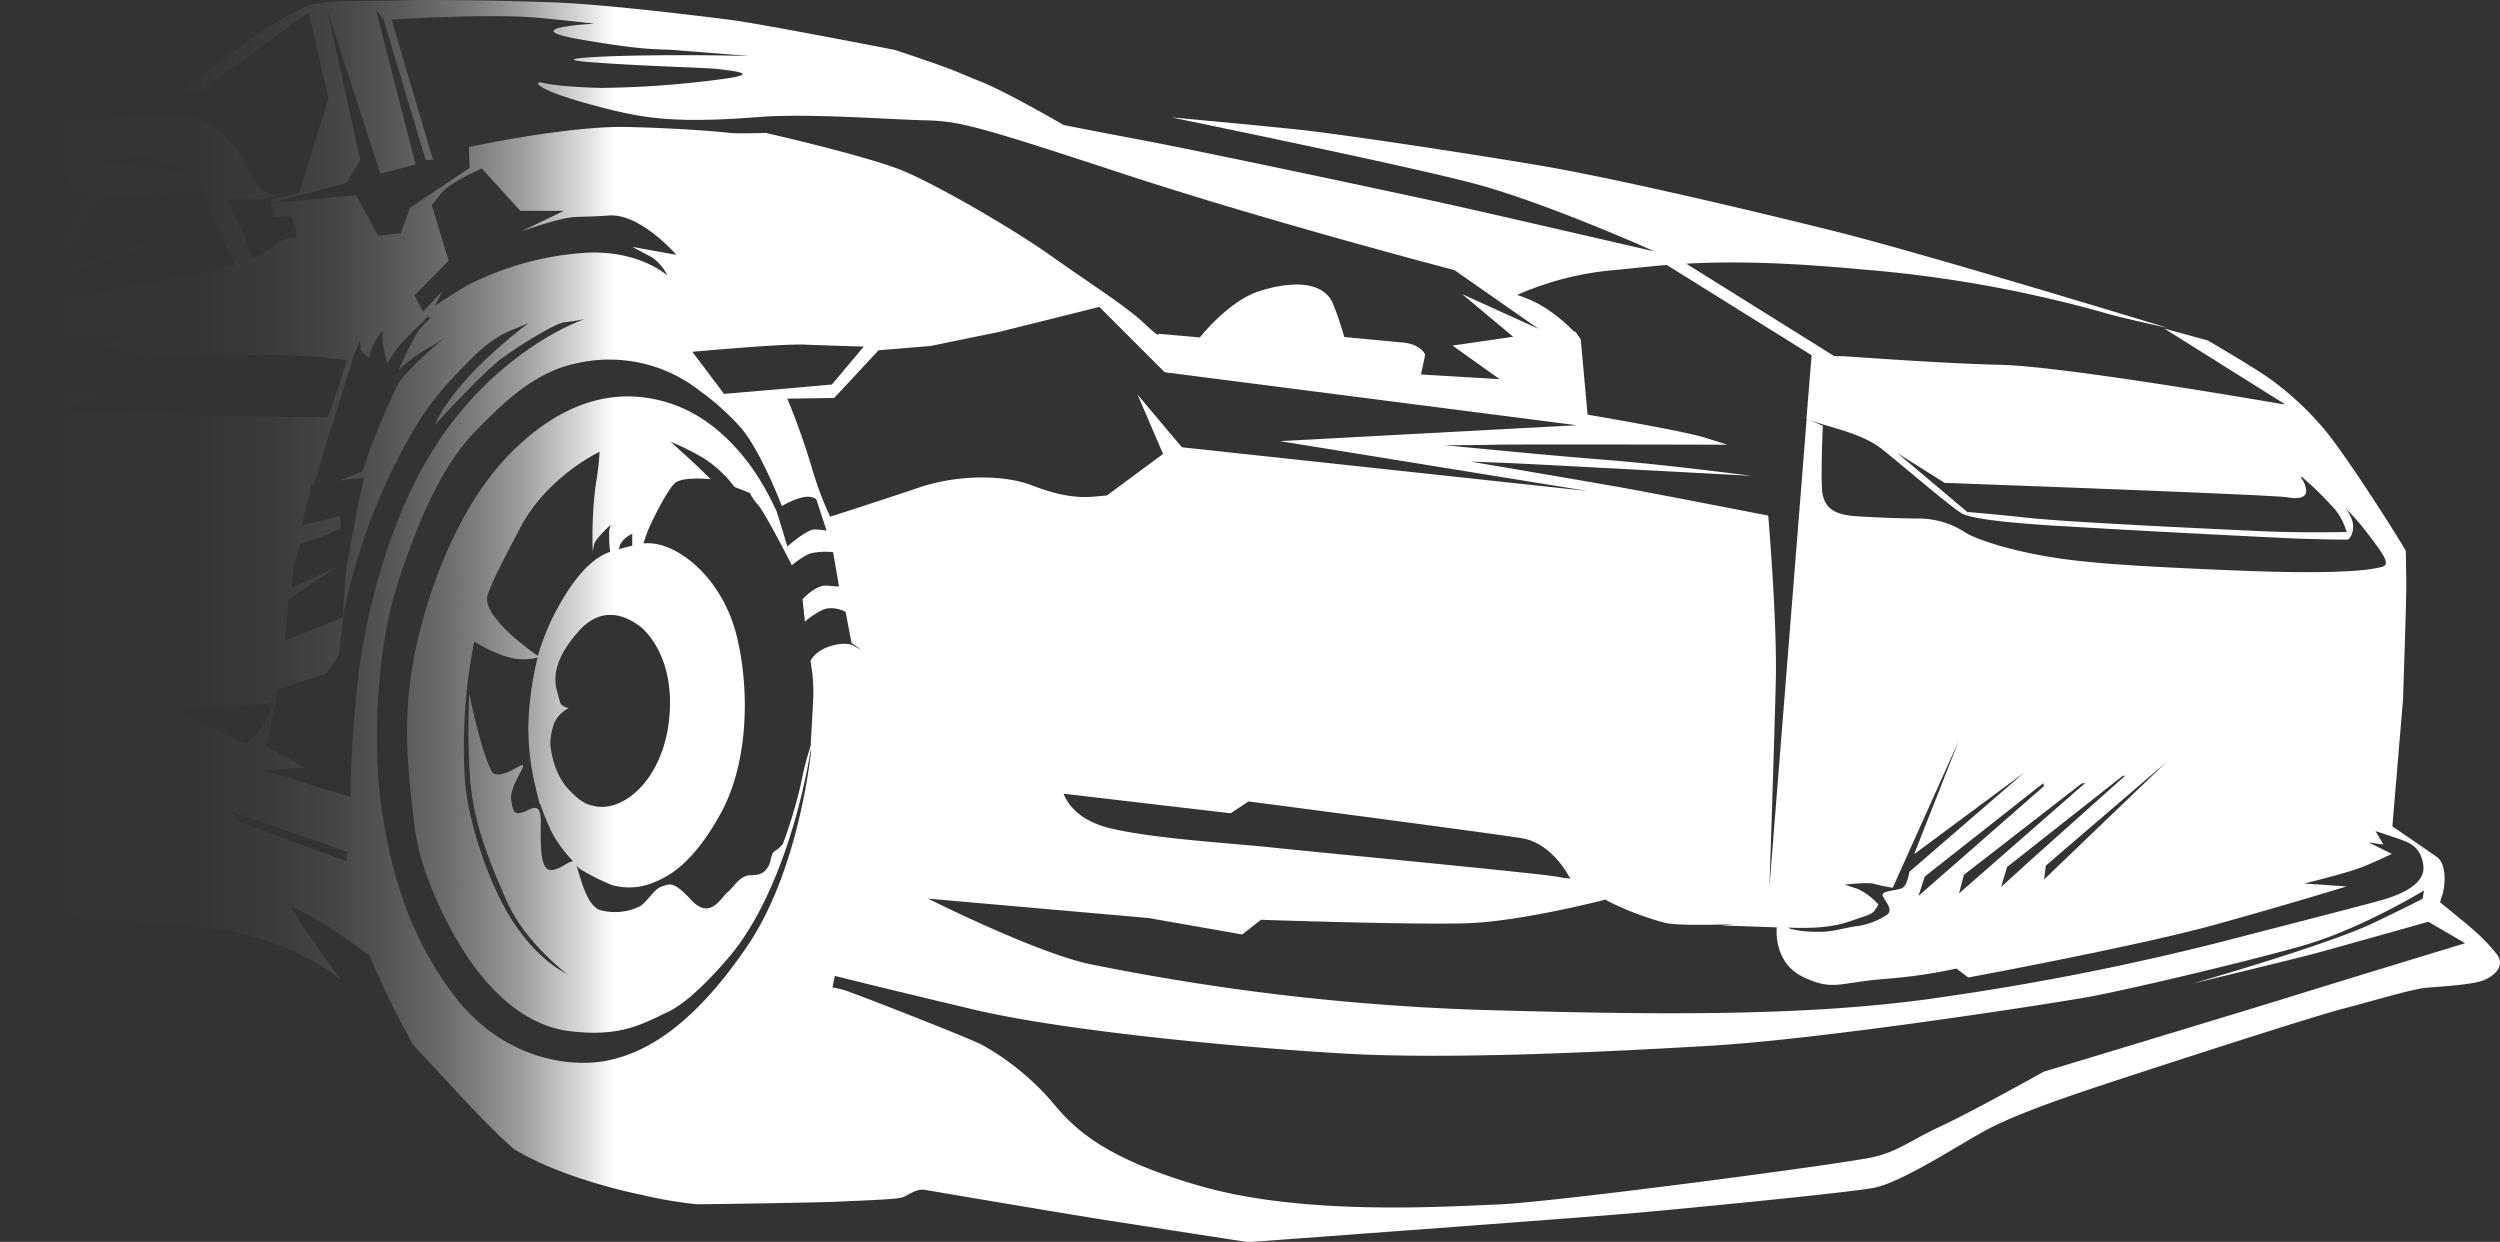 <?xml version="1.0" encoding="UTF-8"?> <svg xmlns="http://www.w3.org/2000/svg" xmlns:xlink="http://www.w3.org/1999/xlink" viewBox="0 0 421.13 209.19"><rect x="0" y="0" width="421.13" height="209.19" fill="#333333" stroke="none"/> <defs> <style>.cls-1{fill-rule:evenodd;fill:url(#Безымянный_градиент_14);}</style> <linearGradient id="Безымянный_градиент_14" x1="103.4" y1="104.59" x2="5.93" y2="104.59" gradientUnits="userSpaceOnUse"> <stop offset="0" stop-color="#fff"></stop> <stop offset="0.04" stop-color="#fff" stop-opacity="0.86"></stop> <stop offset="0.1" stop-color="#fff" stop-opacity="0.69"></stop> <stop offset="0.16" stop-color="#fff" stop-opacity="0.52"></stop> <stop offset="0.23" stop-color="#fff" stop-opacity="0.38"></stop> <stop offset="0.31" stop-color="#fff" stop-opacity="0.26"></stop> <stop offset="0.39" stop-color="#fff" stop-opacity="0.17"></stop> <stop offset="0.48" stop-color="#fff" stop-opacity="0.09"></stop> <stop offset="0.59" stop-color="#fff" stop-opacity="0.04"></stop> <stop offset="0.73" stop-color="#fff" stop-opacity="0.01"></stop> <stop offset="1" stop-color="#fff" stop-opacity="0"></stop> </linearGradient> </defs> <title>Ресурс 2</title> <g id="Слой_2" data-name="Слой 2"> <g id="Слой_1-2" data-name="Слой 1"> <g id="white"> <path class="cls-1" d="M420.34,160.43a29.44,29.44,0,0,0-3-3.18c-1.51-1.4-6.26-5.21-6.3-5.25a10.18,10.18,0,0,1,.37-1.27c.52-1.51.76-5.19-.91-6.37S403,139.2,403,139.2l1.82-21.68h0v0l0-.45h0c.09-2.64.54-16.26.52-18.3,0-2.26-.08-6-.08-6-2.12-3.64-10.9-17.37-14.2-21a50.48,50.48,0,0,0-9.15-8.29c-3.14-2.13-10-6.13-10-6.13l-7.32-2,20.25,12.7v0l-.14.07s-36.63-6.4-47.61-6.66S311.3,60,310.16,60L309,60,284.06,44.42c6.89-.39,15.62-.34,30,1A213.92,213.92,0,0,1,355.57,53c3.81,1,9.53,2.22,9.53,2.22s-40.75-12.46-56.17-16.3-37.43-9-49.82-11.09-33.13-5.22-40.43-6-21.39-2.06-21.39-2.06,38,7.77,50.46,11,31,11.6,31,11.6-25.13-5.82-34.28-7.86-42-9-51.58-10.81-13.71-2.64-13.71-2.64-9.73-5.65-14-7.33-3.45-1.56-8.83-3.42-5.78-1.94-5.78-1.94S128.12,4,123.14,3.36,102.31.77,93.65.42,72.05-.1,67.08.07s-9.91,0-12.23.34-2.66.37-2.66.37a63.55,63.55,0,0,0-9.37,5.35c-4.44,3.15-12,9.08-12,9.08l3.16,0L52,2.07l3.31,14.55L50.43,32.37l-4.74,1.29v.56l12.66-3.41L60.69,27,55.15,1.8l8.93,27.47L70,27.69l-6.66-26,1.22,1.46,7.14,23.78,1.25,0-7-23.64s16.73-1.08,25-.27S100.06,4,100.06,4s-13.71.68-2.21,2.66,13,1.54,15.74,1.77l12.69,1c-18.9-.45-37,.32-26.53,1.07s18.87.85,21.45,1.16,6.59.78,1.24,1.55a163.54,163.54,0,0,1-21.3,1.6c-5.53-.15-8.69-.56-9.82-.89s-2.45,1,10.77,4.37c7.12,1.81,12.56,2.45,25.93,1.41,8-.63,21.74.42,27.6.56s8.28.7,33.2,8.89S245,45.5,245,45.5l14.18,9.9L246.3,49.54l8.6,7.19-10.22,1.48,7.94,5.66-13.26-.79.72-3.32s-.63-1.76-3.78-2.06l-9.86-.93a53.41,53.41,0,0,0-1.8-5.36c-1.57-4.31-7.45-4-12.58-2.34s-9.95,7.77-9.95,7.77l-7-.62s.54,1-2.43-1.81S183.22,47.48,176.91,43s-18.72-11.65-24.6-14.15S129,22.39,129,22.39s-4.76.15-6.08,0-7.25-.75-17.2-1S79,24.76,79,24.76l.1,3.54L69.06,35l-1.54,4.28-3.83.43L60,32.88,45.7,34.22l.48,2.32,3-.06.86,3.71s-1.78-.67-4.26,1.44-3.33,1.71-3.33,1.71l-1-3L38.3,33.61l5.29-.08c3.36-.05,2.46-.9,2-.87s-2.26-.77-3.48-3.75a19.79,19.79,0,0,0-7.7-8.5c-3.06-1.66-13.76-.63-23.54-.27l-1.58.47s0,.93.13,2.1,1.21,5.45,1.21,5.45l.08,0c.49,1.23,1.62,4,1.91,4.38s2.42.19,2.42.19L5,48.62.19,50.13,0,49V60.57L4.72,58.5l-.07-.13c1.75-.53,3.5-1,5-1.3a55,55,0,0,1,11.93-.59l-4.87,1.7s1.12.29,2.77.67a48.11,48.11,0,0,0,5.46.79c3.06.36,9.43.32,18.28.16a102.7,102.7,0,0,1,15.22.89L55.24,70.3s-7.07,0-13.1-.18c-3.94-.1-9.93-.2-14.13-.3l.29-.35-6.89.08a6.62,6.62,0,0,0-1.67,0h0l-2.7,0c-2.8,0-6.72-.07-6.72-.07l7.11-3.48L0,65.63v88.56a299.81,299.81,0,0,1,37.37,2.53,43.36,43.36,0,0,1,20.1,8.33c-2.2-2.93-4.36-5.89-6.4-9-.76-1.15-1.45-2.27-2.19-3.41H49a77.07,77.07,0,0,1,7,3.9c2.49,1.69,6.28,4.46,6.28,4.46A152.05,152.05,0,0,0,69.58,176c5.55,5.83,10.87,12.07,16.91,17.51,8.13,4.94,19.61,7.36,21.79,7.81a68.54,68.54,0,0,0,9.17,1.54c2.08,0,20.19-.27,23.69-.44s9.83-.37,10.82-.7,2.35-1.55,3.89-1.28,22.89,3.9,30.4,5.08,24,3.72,24,3.72,57-4.18,65.29-4.92,35.54-3.37,40.11-4.23,14.1-7.09,18.62-9.56,11.44-4.92,17.61-7S388.32,171.6,394.4,170s12.05-3.43,14.39-3.62,7.57-.5,9.44-1.2S422.34,162.64,420.34,160.43ZM22.59,26.43c2-.26,6.69,1.7,8.7,2.4.09,0,.14.1.23.14-3.06-.41-10.26-1.33-13.85-1.53-.89-.05-1.63-.06-2.37-.07ZM14.86,49.67c-3.95.67-9.37,1.81-13.57,2.71L.9,51.69l5-2.54L10,46.32,32.29,39,9.48,45.54l7.23-12.26,2-.13,15.46-1s1.35,3.45,1.65,4.61,3.74,7.91,3.74,7.91S22.19,48.42,14.86,49.67ZM404.1,141.32c1.88.65,3.7,1.35,4.11,4.45s-3.62,4.89-7,5.85-15.93,4.17-26.87,7a448.91,448.91,0,0,1-46.73,9.28c-22.5,3.44-49.31,3.05-78.48,2.21a394.39,394.39,0,0,1-65.7-7.74c-9.19-2-27.11-11-27.11-11l37.12,3.27,15.83,2.77,3.14-2.47s25.14.86,34.55.59c7.81-.23,19.69-3,23.5-4l.34.24a51.13,51.13,0,0,0,9.62,3.67c1.84.45,7.17.39,11.62.24l-2.06.21,9.32.33s-.67,5.88,4.39,8.32,6,1,13.69.37a86.69,86.69,0,0,0,12.18-1.76l2,1.51s28.67-5.31,41.63-8.91,22.09-6.43,22.09-6.43l-7.13-.49s7.29-1.76,9.91-2.83,4.84-2.17,4.84-2.17l-3.9-1.92,2.5.36L400.15,140S402.22,140.66,404.1,141.32ZM179.16,133.7,207.31,137l3-2s40.89,5.35,46.06,6.2,8,6.57,8,6.57l.35.21a10.15,10.15,0,0,1-2-.22c-2.63-.59-39-4-47.48-4.9s-20.87-1.55-28.4-3.38C181.62,138.16,179.8,135.35,179.16,133.7ZM313,149.77c-1.6-.54-2.28-.74-2.28-.74s3.83-.48,5-.14,3.11.66,3.11.66L330,124.69l-7.56,19.2L341,130.13l-19.37,16.74s-.32,2.28-1.2,2.72-3.56.46-3.29,1.27,1.86,2.32.79,3.19a12,12,0,0,1-5.46,2c-2.69.47-4.15,1-6.46.91a17.12,17.12,0,0,1-4.33-.48l-.53-.23c4.44.19,7.73-.08,10.55-1.08s3.63-1.08,4.18-1.93l.55-.86A10.65,10.65,0,0,0,313,149.77ZM341.94,145l-4.85,4.42,1-3.37,19.44-15.32.49-.09Zm22.93-16.56-20.54,19.71.3-2.34ZM330,150.5l.82-3.13L350.63,132l.67-.13Zm-6.83.42,1.06-3.27,19.95-15.71.14.48Zm4.41-69.58s55.3,2,57.72,2.43,3.5-.19,3.11-1.56a3.48,3.48,0,0,0-.81-1.71l.14-.19c1.83,1.63,2.4,2.17,2.46,2.23,1,1,2.41,2.43,3.21,3.35a11.22,11.22,0,0,1,1.89,3.72s-7.15.2-14.79-.15S348.82,88,341.83,87.25s-10.43-1-10.43-1l-10.24-8.63-1.52-1.28Zm-72-31.66A51.2,51.2,0,0,1,271.9,45.5c3-.29,5.78-.61,8.88-.86l24.39,15.2-.87,10.69c3,1.32,9.13,2.26,12.71,5.11,3.21,2.55,10.87,9.15,13.29,10.74s16.2,2.18,23.45,2.62,30.52,1.63,33.37,1.73,8,.21,8.35.16,1.22-1.35.82-3A6.69,6.69,0,0,0,395,85.49a41.25,41.25,0,0,1,3.2,3.57c3.51,4.51,4.5,6,3.1,6.41s-6.1,1.39-24.38.64-26.22-1.31-32.71-2.48-11.38-2.85-13-3.84a14.55,14.55,0,0,0-7.53-2.44c-3.36,0-7-.15-10.71-.37s-5.92-1.17-6.07-4.85.16-10.41.16-10.41l-2.72-1.19-5.65,71-.63,8s.85-25.08,1.08-35-1.28-27.68-1.28-27.68-19.19-3.74-24.61-4.71-25.49-4.38-25.49-4.38l6,.22c2.38.08,41.24,2.17,41.24,2.17s-14.49-1.9-24.57-2.69S243.44,75,243.44,75s4.4,0,8.67-.09,38.86,0,38.86,0l-3.7-1.17c-3.7-1.17-19.84-3.89-19.84-3.89l-1.15-12.7-.31-.47h0l-.12-.12-.44-.68-.24,0a27.07,27.07,0,0,0-5.84-4.6A23.14,23.14,0,0,0,255.55,49.68Zm-98.83,8.6,11.6-2.38,16.84-4.2,11,11,69.43,8.93-50,2.68,51.81,8.4-68.34-7.37-7.47-8.87,4.3,10-9.47,7-2.12.18c-2.13.19-5.27.15-10.35-1.84s-13-1.77-19.08.29-15.06,4.94-15.06,4.94a58.4,58.4,0,0,1-3.16-8.5,119.53,119.53,0,0,0-4.06-11.39l7.9-.11L148,59h0Zm-21.25-.23c2.61.11,7.27.25,10,.33l-5.36,6.39-8.17.73-10,.85-5.35-7.09S131.67,57.88,135.47,58.05ZM72.73,34.58l1.6-2c1.6-2,6.82-4.2,6.82-4.2l6.51,7.14,7.31,0L87.75,39S91.4,37.71,94.22,37s3.11-.32,8.38-.7,11.34,6.63,11.34,6.63l-7.41-1.34,3.29,1.75a7.84,7.84,0,0,1,2.6,3.08s-4.67-4.33-13.8-3.84A50.91,50.91,0,0,0,78.85,48c-2.39,1.38-5.63,3.54-5.63,3.54L74.54,49l-3.27,3.54h0l-1.45-2.78,5.75-5.84ZM30.14,120l-.15-.1-.46-.91-.05-.09a35.86,35.86,0,0,0,8.49.42c3.68-.26,8-.95,8-.95l.8-2.32.07,0c-.26.93-1.31,4.57-2.47,6.13a23.4,23.4,0,0,1-2.92,3.19Zm28.21,25.06L40,138.35c-.32-.55-.61-1.07-.92-1.61l19.53,6.78Zm2.27-33.21c-.89,6.23-1.54,17.12-1.59,19.78,0,2.49.15,2.65.17,2.66L44.47,129.8l6.89-.49-6.47-3.58,2-9.68,8-2.57,2.21-3.06.69-6.44L48,107.91l.54-6.9,8-5.41-7.46,3.49s.25-4,.92-5.52.1-2,1.51-2.24a47.72,47.72,0,0,0,5.84-2.26V86.9l-6.48,1.58,1.57-6.69.38-.05,6.67-21.55h0l1.12-2.8a4.7,4.7,0,0,1,.13,1.25c0,.5,1.41,1.73,1.41,1.73a14.43,14.43,0,0,1,.49-1.74,13.14,13.14,0,0,1,1.8-2.92,15.21,15.21,0,0,0,.06,2.07c.11.87.73,3.43.73,3.43A23.34,23.34,0,0,1,67,58.57c1.06-1.31,4.37-4.52,4.37-4.52v0c.14-.19.78-1,1-.56s-1.06.78-2.36,3a64.6,64.6,0,0,0-2.85,5.84A28.54,28.54,0,0,1,72,58.69a18.8,18.8,0,0,0,3.12-2s-6.71,5.62-8,7.93-4.26,9.49-4.9,11.4l-1.13,3.36-4,1.58,4.22-.52s-2.56,11.83-3,15.79-.53,7.72-.53,7.72a100.48,100.48,0,0,1,7.64-23.43C71,68.84,74.19,65.78,78.67,61.16s6.88-5.25,8.38-5.91l2-.85C79.3,61.88,75.87,67.15,75,68.4a20.69,20.69,0,0,0-1.76,3.19s8.19-9,11.41-11.32,9-5.88,10.48-6,3.38-.53,3.38-.53S86,57.83,75.51,72,61.51,105.64,60.62,111.88Zm76,14.88c-.63,5.19-3.1,21.44-10.77,32.69-9.22,13.54-17.11,17.91-23.47,19.22s-18-.16-26.32-11.5-10.45-22.7-11.69-30.29-1.74-25.31,2.81-39.17S76,76.76,80.29,72.43,90,62.51,97.5,61.12a24.63,24.63,0,0,1,20.44,4.76l1,.73h0a43.9,43.9,0,0,1,5.46,5c3.51,3.66,7.31,13.64,7.31,13.64a12.48,12.48,0,0,1,3.16-1.38c1.95-.57,2.67.3,2.67.3l1.69,5.22a12.19,12.19,0,0,0-1.92-.2c-1.18-.07-3.65,2-4.68,2.84l-1.79-5.87s-1-2.17-2.05-4-6.41-11.36-16.39-14.37-18.71,1-25.94,8.08S73.71,94.24,70.55,107s-1.83,22.69-.77,31.81,6.47,18.79,9.32,22.9,8.59,11,16.92,12,12-1.09,16.59-3.3,10.66-9.71,11.28-10.53c7.3-9.6,11.21-24.49,12.72-33.77Zm-48.7,10.12c-1.4.42-1.51-.24-1.81-2.12s1.89-4.94,2-5.63-1.26.43-2.52.94-2.06.53-2.54.17-2.2-4.55-4-13.39A121.36,121.36,0,0,0,79.18,131c.53,7.45,3.1,13.87,6.31,21.05s11,12.72,10,12.06-4.67-2.38-8.79-8.42-8.13-17.63-8.44-25.16a90.2,90.2,0,0,1,1.63-22.46,23.24,23.24,0,0,0,5.57,2.59,9.45,9.45,0,0,0,5.11.1A52.76,52.76,0,0,0,89,122.25a41.61,41.61,0,0,0,1.2,10.26h0c.39,1.75.72,2.94.72,2.94H91A45.28,45.28,0,0,0,93,140.3a22.27,22.27,0,0,0,3.56,4.79c-.84-.05-2.18,1.41-3.7,1.47-2,.07-1.77-4.68-1.77-8.26S89.31,136.47,87.91,136.88Zm11.94-44,.21-1.09c.2-1.08,2.87-3.39,2.87-3.39a3.11,3.11,0,0,0-.33,1.57,23.17,23.17,0,0,0,.16,3c-1.81.66-5,2.41-8.87,9.55a38.94,38.94,0,0,0-3.3,8A46.86,46.86,0,0,1,86,106.84c-2.53-2.34-4.46-4.91-3.85-6.62s1-2.85,5.54-11.42S101,76.1,101,76.1a51,51,0,0,1-.69,5.81A68.34,68.34,0,0,0,99.85,92.85Zm-3.79,40.43c-.76-.75-2.83-3-3.38-7.9a11.9,11.9,0,0,1,.63-3.49,5.27,5.27,0,0,1,2.46-2.6,3.23,3.23,0,0,1-.94-.38c-.49-.28-.46-.54-1-2.47s-.76-5.22,3.72-10.2,9.07-1.59,10.23-.74,6.1,5.69,4.89,16-8.14,15.58-12.79,14.21C98.13,135.46,96.83,134,96.06,133.28Zm8.19-40.76a6.76,6.76,0,0,1,.24-.85,4.2,4.2,0,0,1,2-1.74l0,2C105.89,92.07,105.15,92.26,104.25,92.52ZM137,117.44c-.15,3.21-.42,7.64-.42,7.64v.51a51.16,51.16,0,0,0-1.7,6.6,79.24,79.24,0,0,1-3,9.95,4.51,4.51,0,0,1-1.32,1.2c-.79.43-.57,1.77-1.2,2.73s-1.28,1.36-3,1.37-2.81,2.09-3.82,2.87-2.88,4.79-6.09,1.31-3.74-2.63-5-2.27-2.46,2.66-3.76,3.38a9.64,9.64,0,0,1-6.56.59c-2.32-.71-3.36-5.57-4-7.49l.55.55a38,38,0,0,0,5.38,2.7,10.73,10.73,0,0,0,6.41-.18c2.73-1,7-2.93,11.9-11.82s4.75-21.15,2.91-29.17C122,97.37,114,91.24,108.85,91.52l-.46,0h0c.27-.81.62-1.84.93-2.56.57-1.34,3.07-6.4,4.36-7.57s6-.67,6-.67-.92-1-3.41-3.3l-3.3-3a39,39,0,0,1,5.83,2.94,20.1,20.1,0,0,1,4.93,4.67l2.57,1a10,10,0,0,0,1.48,2.12c1.24,1.53,5.19,9.25,5.37,9.61l.23.47a13.65,13.65,0,0,1,3.06-2,12.07,12.07,0,0,1,3.9-.22l1,5.8-2-.16c-2-.16-4.15,2.31-4.15,2.31l.4,3.75a13.3,13.3,0,0,1,2.91-1.94c1.76-.86,3.94.28,3.94.28l1,5.24,1.74,1.25c-.63-.36-1.25-.7-1.66-.89-1.22-.57-5.59,0-7,2.7A28.1,28.1,0,0,1,137,117.44ZM385.52,168c-6.89,2.14-41.25,12.53-41.25,12.53s-11.87,6.64-17.26,9.15-7,4.15-11.34,5.21-53.85,7.62-63.25,8-32.91,1.92-50.38-3.14-21.77-10.5-25.18-14.55A43.82,43.82,0,0,0,165.41,176c-2.63-1.33-19.45-7.89-21.93-8.76a14.08,14.08,0,0,0-3.25-.9l.38-1.85v-.1c2.09.52,10.6,2.64,23.68,5.73,15.14,3.58,45.25,6.4,62.44,7.37s42.72-.22,61.65-1.35,57.15-7.06,63.56-8.23,26.14-5.81,35.93-8.6S408.33,150,408.33,150l-.24,1.39s-.86.53-8.4,4.14-30.39,10.17-30.39,10.17,17.25-4.17,20.75-5.11,18.75-5.25,19-5.32l6.21,3.62S392.4,165.84,385.52,168Z"></path> </g> </g> </g> </svg> 